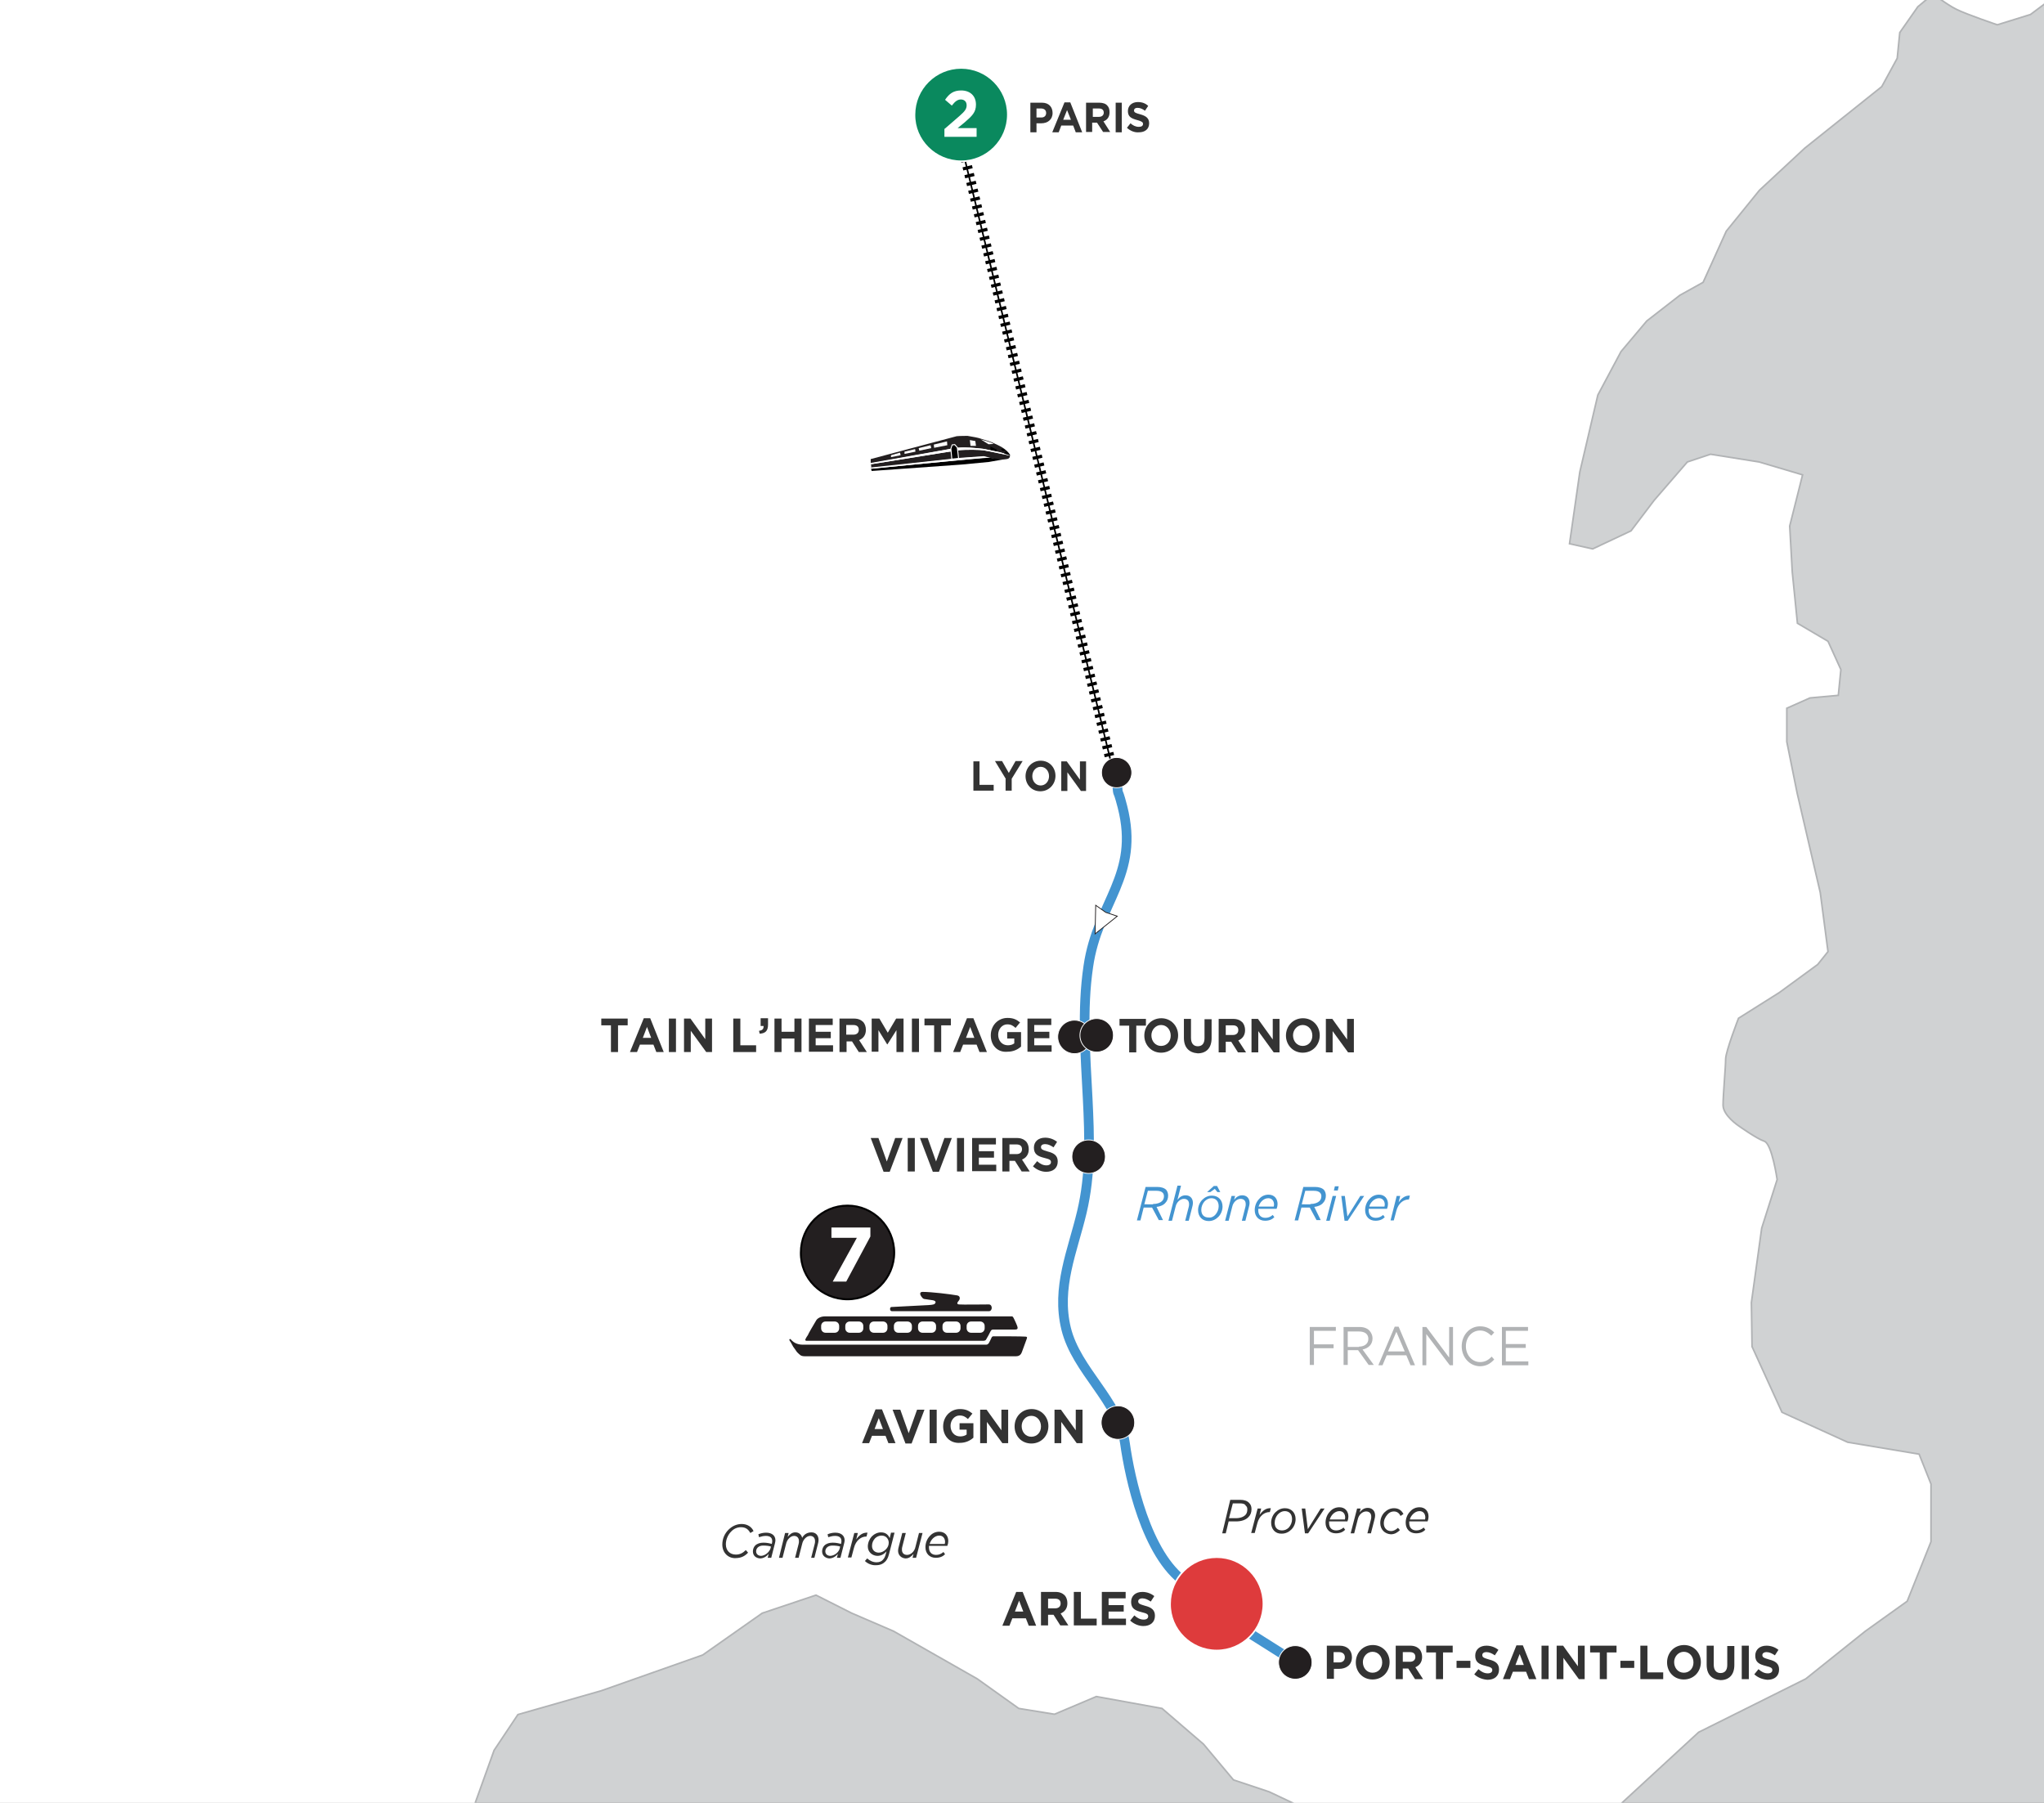 <?xml version="1.0" encoding="utf-8"?>
<!-- Generator: Adobe Illustrator 26.0.3, SVG Export Plug-In . SVG Version: 6.00 Build 0)  -->
<svg version="1.1" id="Layer_1" xmlns="http://www.w3.org/2000/svg" xmlns:xlink="http://www.w3.org/1999/xlink" x="0px" y="0px"
	 viewBox="0 0 635 560" style="enable-background:new 0 0 635 560;" xml:space="preserve">
<rect x="0" y="0" width="635" height="560" fill="#808080" stroke="none"/>
<style type="text/css">
	.st0{clip-path:url(#SVGID_00000001647503963494118220000016417511583434627760_);}
	.st1{clip-path:url(#SVGID_00000147200405428233600420000014563886365073041069_);}
	.st2{fill:#D0D2D3;}
	.st3{fill:#FFFFFF;stroke:#B1B3B5;stroke-width:0.5;}
	
		.st4{clip-path:url(#SVGID_00000001647503963494118220000016417511583434627760_);fill:none;stroke:#4394D0;stroke-width:3;stroke-miterlimit:10;}
	.st5{fill:#4394D0;}
	.st6{fill:#333333;}
	.st7{fill:#FFFFFF;stroke:#231F20;}
	.st8{fill:#231F20;}
	.st9{fill:none;stroke:#FFFFFF;stroke-width:0.25;}
	.st10{fill:#B1B3B5;}
	.st11{fill:#231F20;stroke:#000000;stroke-width:0.6;}
	.st12{fill:#FFFFFF;}
	.st13{clip-path:url(#SVGID_00000001647503963494118220000016417511583434627760_);fill:#231F20;stroke:#FFFFFF;stroke-width:0.25;}
	.st14{fill:none;}
	.st15{stroke:#FFFFFF;stroke-width:0.3;}
	.st16{clip-path:url(#SVGID_00000001647503963494118220000016417511583434627760_);fill:none;stroke:#000000;stroke-width:0.5;}
	
		.st17{clip-path:url(#SVGID_00000001647503963494118220000016417511583434627760_);fill:none;stroke:#000000;stroke-width:3;stroke-dasharray:1,1.5;}
	.st18{fill:#0A895E;stroke:#FFFFFF;stroke-width:0.5;stroke-miterlimit:10;}
	.st19{clip-path:url(#SVGID_00000001647503963494118220000016417511583434627760_);fill:#FFFFFF;stroke:#231F20;stroke-width:0.25;}
	.st20{fill:#DE3B3C;stroke:#FFFFFF;stroke-width:0.5;stroke-miterlimit:10;}
</style>
<g>
	<defs>
		<rect id="SVGID_1_" width="635" height="560"/>
	</defs>
	<clipPath id="SVGID_00000013165742389748000660000009177414294228694960_">
		<use xlink:href="#SVGID_1_"  style="overflow:visible;"/>
	</clipPath>
	<g style="clip-path:url(#SVGID_00000013165742389748000660000009177414294228694960_);">
		<g>
			<g>
				<defs>
					<rect id="SVGID_00000001628771689954839970000001595860622030262931_" x="-12.5" y="-17.5" width="660" height="595"/>
				</defs>
				<clipPath id="SVGID_00000048473539638108374690000000856622381622728832_">
					<use xlink:href="#SVGID_00000001628771689954839970000001595860622030262931_"  style="overflow:visible;"/>
				</clipPath>
				<g style="clip-path:url(#SVGID_00000048473539638108374690000000856622381622728832_);">
					<g>
						<g>
							<rect x="-12.5" y="-15.8" class="st2" width="662.1" height="594.4"/>
						</g>
					</g>
				</g>
			</g>
		</g>
	</g>
	<g style="clip-path:url(#SVGID_00000013165742389748000660000009177414294228694960_);">
		<path id="France_1_" class="st3" d="M301.7-527.3l-25.9,3.7c0,0-27.8-1.8-33.3,0c-5.5,1.9-20.3,11.1-20.3,11.1
			s-14.8,22.2-18.5,27.8c-3.7,5.6-9.3,31.5-9.3,31.5l1.9,18.5c0,0,0,7.4-5.6,9.3c-5.5,1.9-27.8,14.8-27.8,14.8s-9.3,7.4-14.8,9.3
			c-5.6,1.8-13,3.7-18.5,5.6c-5.5,1.8-33.3,5.6-33.3,5.6s-16.7,3.7-22.2,7.4c-5.6,3.7-18.5,14.8-18.5,14.8l-3.7,13
			c0,0,16.7,3.7,22.2,5.6c5.6,1.9-5.6,5.6-5.6,5.6H51.9l-13,3.7c0,0-11.1,3.7-16.7,3.7c-5.6,0-14.8-1.8-20.4-3.7
			c-5.5-1.8-29.6-11.1-29.6-11.1l-27.8-13l-11.1-24.1l1.8-16.7l-7.4-3.7l-20.4-5.6l-22.2-9.3l-7.4,37l7.4,14.8c0,0,3.7,7.4,3.7,13
			c0,5.6,0,25.9,0,25.9l-7.4,22.2v16.7l7.4,14.8l-9.3,3.7l-14.8-5.5c0,0-7.4-9.3-13-9.3c-5.6,0-22.2,1.9-22.2,1.9l-14.8-5.6
			l-27.8,1.9l-13-18.5l-14.8-24.1l-24.1-5.6l-14.8-3.7l-11.1,9.3h-25.9l-35.2-5.6l-29.6,1.9l-20.4,13l-1.9,13l18.5,11.1l9.3,1.8
			l-15.3,7.4v13l7.9,5.6l-20.4,3.7l-3.7,5.6l7.4,16.7l8.8,9.3c0,0-1.4,9.3,4.2,9.3c5.6,0,22.2,0,22.2,0s13,0,16.7,5.6
			c3.7,5.5,22.2,20.4,22.2,20.4l18.5,13l13,22.2l24.1-3.7l9.3,9.3l-9.3,3.7l22.2,5.6l11.1,9.3l-3.7,14.8l-1.9,9.3l20.4,5.6l22.2,3.7
			l14.8,9.3l-27.8-1.9l-3.7,29.6l-7.4,22.2l5.5,27.8l13,22.2l14.8,18.5l18.5,13l14.8,9.3l1.8,24.1l1.9,18.5l-13,16.7l-5.6,14.8
			l5.6,14.8l11.1,11.1l9.3,16.7l1.9,18.5l-20.4-35.2l-11.1,14.8l-3.7,20.4l-14.8,37l-9.3,24l9.3,20.4l-16.7,14.8l-20.4,48.1
			l-13,33.3l-14.8,25.9l-14.8,22.2l-16.7,7.4l-18.5-3.7l13,18.5l7.4,11.1l13,14.8l13,13l14.8,9.3l14.8,13l14.8,18.5l29.6,16.6
			l35.2,16.7l27.8,11.1l16.7,3.7l16.7-5.6l14.8-5.6l16.7,3.7l16.7,13l13,13l14.8,5.6l11.1,9.3l16.7,16.7l14.8,13l14.8,5.6l35.2,3.7
			l25.9,1.9l22.2,1.8l20.3,3.7l5.6-51.8l-5.6-9.3l9.3-25.9l7.4-11.1l25.9-7.4l31.5-11.1l18.5-13l16.7-5.6l11.1,5.6l13,5.6l13,7.4
			l13,7.4l12.9,9.2l11.1,1.8l13-5.5l20.4,3.7l12.9,11.1l9.3,11.1l11.1,3.7l16.7,7.9l11.1,6.9l20.4,7.4l18.5,3.7l24.1-13l18.5-9.2
			l24.1-22.2l33.3-16.6l18.5-14.8l13-9.3l7.4-18.5V461l-3.7-9.3l-22.2-3.7l-20.4-9.3l-9.3-20.4l-0.2-13.7l3.2-23.1l4.8-15.1
			c0,0-1.6-11.1-4-11.9c-2.4-0.8-8-4.8-8-4.8s-4.8-3.2-4.8-6.4c0-3.2,0.8-11.9,0.8-14.3c0-2.4,4-12.7,4-12.7l12.7-8l11.9-8.7l3.2-4
			l-2.4-18.3l-7.2-31l-3.2-15.9v-10.4l7.2-3.2l8.8-0.8l0.8-8l-4-8.8l-9.5-5.6l-1.6-15.9l-0.8-14.3l4-15.9l-13.5-4l-15.1-2.4
			l-7.2,2.4l-10.3,11.9l-7.2,9.5l-11.9,5.6l-7.2-1.6l3.2-22.3l5.6-23.9l7.2-13.5l8-9.5l10.3-8l7.2-4l7.2-15.9l10.3-12.7L560.7,46
			l23.9-19.1l4.8-8.8l0.8-8l5.6-8l4.8-4c0,0,4,3.2,7.2,4.8c3.2,1.6,12.7,4.8,12.7,4.8l10.3-3.2l9.5-7.1l4-2.4l-0.9-8.8l2.2-9.7
			L647-32l1.1-12.4l0.5-8.6v-10.2l-0.5-8.1l1.6-4.8l4.3-4.3l7-10.8l5.4-9.7l2.1-8.1l3.2-10.2l3.8-10.2l2.1-8.6l4.8-5.9l7.5-7.5
			l7.5-6.5l5.9-4.3l3.8-2.1l2.2-7l3.8-5.9l3.8-4.3l-6.4-5.4l-16.7-9.7l-18.8-8.6l-27.4-11.8l-18.3-7.5l-15.6-3.2l-7-0.5l-8.1-0.5
			l-4.8-5.9l-3.2-9.7l-1.6-8.1l-4.8-6.5l-4.3-7l-5.9-5.9l-7-6.4l-10.8-1.1h-11.8l-22-9.7l-1.6-2.2l-5.9,0.5l-8.1,0.5l-15.1-4.8
			l-4.8-6.4l-9.1-9.7l-14-10.2l3.2-8.1l-4.8-5.4l1.1-13.4l3.8-11.3l-1.1-7v-4.8l-9.1-1.1l-13.4,10.7l-7,8.6l-15.1-1.1l-12.9-7
			l-1.2-3.8l-0.4-10.5l-0.4-12.5l-2-11.7c0,0-3.9-8.2-5.1-9c-1.2-0.8-8.2-5.8-8.2-5.8l-11.3-6.2l-10.1-8.6c0,0-3.1-2.7-4.7-4.3
			c-1.6-1.6-8.2-5.1-8.2-5.1s-5.5-2.7-7.4-3.5c-1.9-0.8-4.7-2.7-4.7-2.7l-2.7-4.7l-3.1-5.1l-2.3-6.2l-0.4-7l0.8-3.1l-0.8-3.9
			l-10.5-0.8l-5.1-0.4l-7-2.7l-6.6-6.2l-3.1-4.3l-1.9-8.2l0.8-10.9l1.9-14.8v-4.7L301.7-527.3z"/>
		<path id="Portugal_1_" class="st3" d="M-981.3,497.2l-5.7,27.4c0,0,1.1,19.4,2.3,26.2c1.1,6.8,8,12.6,2.3,23.9
			c-5.7,11.4-10.3,21.7-16,30.8c-5.7,9.1-12.5,19.4-13.7,34.2c-1.1,14.8-9.1,21.7-12.5,28.5c-3.4,6.8-16,14.8-21.7,27.4
			c-5.7,12.5-4.6,11.4-19.4,25.1c-14.8,13.7-22.8,41.1-22.8,41.1l-16,36.5c0,0,11.4,13.7,12.5,18.2c1.1,4.6,8,28.5,8,28.5l19.4-4.6
			l4.6,23.9c0,0-4.6,19.4-10.3,30.8c-5.7,11.4-4.6,30.8-5.7,36.5c-1.1,5.7-12.5,38.8-16,46.8c-3.4,8-14.8,12.5-10.3,21.7
			c4.6,9.1,18.2,9.1,27.4,8c9.1-1.1,28.5,1.1,33.1,4.6c4.6,3.4,16,9.1,21.7,13.7c5.7,4.6,2.3,5.7,12.5,5.7c10.3,0,48-16.8,48-16.8
			l3.9-40.9l17.5-19.4l13.6-21.4l17.5-3.9l9.7-13.6l-13.6-5.8l-2-20.4l2-28.2l16.1-19.8l16.9-19.1l-6.4-24.5l-1.1-3.5l-4.1-9.2
			l-6-13.3l-7.8-35l38.9,5.8l13.6-19.5l9.7-21.4l-9.7-21.4l15.6-15.6l13.6-23.3l1.5-7.6l2.4-21.6l-3.9-21.4l11-9.1l6.2-3.5l7.3-3.5
			l6.5-6l2-3.2l19.5-1.9l18.9-15.5l6.5-6l2.2-4.3l0.5-5.2l-0.9-6.1l-8.6-7.2l-10.3-7l-10.3-7.1l5.8-19.5l-15.6-11.7l-27.2-7.8
			l-9.7,9.7l-25.5-0.6l-9.6-1.4l-8.9-3.8l-22.2-9.8L-909,457l7.8-19.5l-17.5-7.8l-52.5,7.8l-4.9,23.7c0,0-1.9,2.7-2.4,4.1
			c-0.5,1.4-0.3,3.8-0.5,8.1c-0.3,4.3,0.5,15.2,0.3,17.1C-979.1,492.4-981.3,497.2-981.3,497.2z"/>
	</g>
	
		<path style="clip-path:url(#SVGID_00000013165742389748000660000009177414294228694960_);fill:none;stroke:#4394D0;stroke-width:3;stroke-miterlimit:10;" d="
		M346.8,241.1c0.9,8.6-0.1,1.7,1.9,9.5c5.5,21.5-7.7,29.5-10.6,49.6c-2,13.5-0.9,27.4-0.2,41c0.6,12.1,1,23.4-1.8,35.3
		c-2.9,12.2-8,23.4-4.9,36.2c3.2,13.1,16.4,22.4,18.3,35.7c1.5,10.7,6.6,34.7,18.7,43.1"/>
	<g style="clip-path:url(#SVGID_00000013165742389748000660000009177414294228694960_);">
		<g>
			<path class="st5" d="M357.9,375.1h-0.2h-2.4l-1,4h-1.1l2.7-10.4h3.6c1.2,0,2.2,0.3,2.8,0.9c0.4,0.5,0.6,1.1,0.6,1.8
				c0,0.9-0.3,1.7-0.9,2.3c-0.6,0.7-1.7,1.1-2.7,1.2l2,4.1h-1.3L357.9,375.1z M358.2,374c1.3,0,2.3-0.4,2.8-0.9
				c0.4-0.4,0.6-0.9,0.6-1.5c0-0.4-0.1-0.8-0.4-1.1c-0.4-0.4-1-0.6-1.9-0.6h-2.7l-1.1,4.2H358.2z"/>
			<path class="st5" d="M365.8,368.3h1.1l-1.1,4.4c0.6-0.8,1.4-1.4,2.5-1.4c1.4,0,2.3,0.9,2.3,2.4c0,0.4-0.1,0.8-0.2,1.2l-1.1,4.3
				h-1.1l1.1-4.3c0.1-0.3,0.1-0.6,0.1-0.9c0-1-0.6-1.6-1.6-1.6c-1.1,0-2.3,1-2.6,2.5l-1.1,4.3h-1.1L365.8,368.3z"/>
			<path class="st5" d="M372.2,375.9c0-1.2,0.5-2.4,1.3-3.2c0.8-0.8,1.8-1.3,3-1.3c2,0,3.3,1.4,3.3,3.4c0,1.2-0.5,2.4-1.3,3.2
				c-0.8,0.8-1.8,1.3-3,1.3C373.5,379.3,372.2,377.9,372.2,375.9z M377.6,377.3c0.6-0.7,1-1.6,1-2.6c0-1.6-0.9-2.5-2.3-2.5
				c-0.8,0-1.5,0.4-2.1,1c-0.6,0.7-1,1.6-1,2.6c0,1.6,0.9,2.4,2.3,2.4C376.3,378.3,377.1,377.9,377.6,377.3z M377.1,368.4h1l1,1.9
				h-0.9l-0.8-1l-1.4,1h-1L377.1,368.4z"/>
			<path class="st5" d="M382.6,371.5h1.1l-0.3,1.2c0.6-0.8,1.4-1.4,2.5-1.4c1.4,0,2.3,0.9,2.3,2.4c0,0.4-0.1,0.8-0.2,1.2l-1.1,4.3
				h-1.1l1.1-4.3c0.1-0.3,0.1-0.6,0.1-0.9c0-1-0.6-1.6-1.6-1.6c-1.1,0-2.3,1-2.6,2.5l-1.1,4.3h-1.1L382.6,371.5z"/>
			<path class="st5" d="M390.9,375.7c0,0.1,0,0.2,0,0.3c0,1.4,0.8,2.3,2.2,2.3c0.9,0,1.6-0.3,2.3-0.9l0.5,0.7
				c-0.7,0.7-1.6,1.1-2.9,1.1c-1.9,0-3.2-1.3-3.2-3.3c0-1.3,0.5-2.6,1.4-3.5c0.7-0.8,1.7-1.3,2.9-1.3c1.8,0,2.8,1.3,2.8,2.9
				c0,0.5-0.1,1-0.3,1.5H390.9z M391,374.8h4.7c0-0.1,0.1-0.3,0.1-0.6c0-1.1-0.6-2-1.8-2c-0.8,0-1.5,0.4-2,0.9
				C391.5,373.6,391.2,374.2,391,374.8z"/>
			<path class="st5" d="M406.9,375.1h-0.2h-2.4l-1,4h-1.1l2.7-10.4h3.6c1.2,0,2.2,0.3,2.8,0.9c0.4,0.5,0.6,1.1,0.6,1.8
				c0,0.9-0.3,1.7-0.9,2.3c-0.6,0.7-1.7,1.1-2.7,1.2l2,4.1h-1.3L406.9,375.1z M407.1,374c1.3,0,2.3-0.4,2.8-0.9
				c0.4-0.4,0.6-0.9,0.6-1.5c0-0.4-0.1-0.8-0.4-1.1c-0.4-0.4-1-0.6-1.9-0.6h-2.7l-1.1,4.2H407.1z"/>
			<path class="st5" d="M414,371.5h1.1l-2,7.7h-1.1L414,371.5z M414.7,368.5h1.2l-0.3,1.3h-1.2L414.7,368.5z"/>
			<path class="st5" d="M416.7,371.5h1.1l0.8,6.4l4-6.4h1.2l-5.1,7.7h-1L416.7,371.5z"/>
			<path class="st5" d="M425.2,375.7c0,0.1,0,0.2,0,0.3c0,1.4,0.8,2.3,2.2,2.3c0.9,0,1.6-0.3,2.3-0.9l0.5,0.7
				c-0.7,0.7-1.6,1.1-2.9,1.1c-1.9,0-3.2-1.3-3.2-3.3c0-1.3,0.5-2.6,1.4-3.5c0.7-0.8,1.7-1.3,2.9-1.3c1.8,0,2.8,1.3,2.8,2.9
				c0,0.5-0.1,1-0.3,1.5H425.2z M425.4,374.8h4.7c0-0.1,0.1-0.3,0.1-0.6c0-1.1-0.6-2-1.8-2c-0.8,0-1.5,0.4-2,0.9
				C425.9,373.6,425.5,374.2,425.4,374.8z"/>
			<path class="st5" d="M433.9,371.5h1.1l-0.5,2c0.9-1.3,2-2.2,3.5-2.1l-0.3,1.2h-0.1c-1.6,0-3.2,1.2-3.8,3.5l-0.8,3H432
				L433.9,371.5z"/>
		</g>
	</g>
	<g style="clip-path:url(#SVGID_00000013165742389748000660000009177414294228694960_);">
		<g>
			<g>
				<g>
					<path class="st6" d="M350.8,318.6h-3v-2.1h8.2v2.1h-3v8.3h-2.2V318.6z"/>
					<path class="st6" d="M355.5,321.7L355.5,321.7c0-3,2.2-5.4,5.3-5.4c3,0,5.2,2.4,5.2,5.3v0c0,3-2.2,5.4-5.3,5.4
						C357.7,327,355.5,324.6,355.5,321.7z M363.7,321.7L363.7,321.7c0-1.8-1.2-3.3-3-3.3c-1.7,0-3,1.5-3,3.2v0c0,1.8,1.2,3.3,3,3.3
						C362.5,324.9,363.7,323.5,363.7,321.7z"/>
					<path class="st6" d="M367.8,322.4v-5.9h2.2v5.9c0,1.7,0.8,2.6,2.1,2.6s2.1-0.8,2.1-2.5v-5.9h2.2v5.9c0,3.1-1.7,4.7-4.3,4.7
						C369.4,327,367.8,325.4,367.8,322.4z"/>
					<path class="st6" d="M378.6,316.5h4.5c1.3,0,2.2,0.4,2.9,1.1c0.5,0.6,0.8,1.4,0.8,2.4v0c0,1.7-0.9,2.7-2.1,3.2l2.4,3.7h-2.5
						l-2.1-3.3h-1.7v3.3h-2.2V316.5z M383,321.5c1.1,0,1.7-0.6,1.7-1.5v0c0-1-0.6-1.5-1.7-1.5h-2.2v3H383z"/>
					<path class="st6" d="M388.8,316.5h2l4.6,6.4v-6.4h2.1v10.4h-1.8l-4.8-6.6v6.6h-2.1V316.5z"/>
					<path class="st6" d="M399.5,321.7L399.5,321.7c0-3,2.2-5.4,5.3-5.4c3,0,5.2,2.4,5.2,5.3v0c0,3-2.2,5.4-5.3,5.4
						C401.7,327,399.5,324.6,399.5,321.7z M407.7,321.7L407.7,321.7c0-1.8-1.2-3.3-3-3.3c-1.7,0-3,1.5-3,3.2v0c0,1.8,1.2,3.3,3,3.3
						C406.5,324.9,407.7,323.5,407.7,321.7z"/>
					<path class="st6" d="M411.9,316.5h2l4.6,6.4v-6.4h2.1v10.4h-1.8l-4.8-6.6v6.6h-2.1V316.5z"/>
				</g>
			</g>
		</g>
	</g>
	<g style="clip-path:url(#SVGID_00000013165742389748000660000009177414294228694960_);">
		<g>
			<g>
				<g>
					<path class="st6" d="M189.8,318.5h-3v-2.1h8.2v2.1h-3v8.3h-2.2V318.5z"/>
					<path class="st6" d="M200,316.3h2l4.2,10.5h-2.3l-0.9-2.3h-4.2l-0.9,2.3h-2.2L200,316.3z M202.3,322.4l-1.3-3.4l-1.3,3.4H202.3
						z"/>
					<path class="st6" d="M207.8,316.4h2.2v10.4h-2.2V316.4z"/>
					<path class="st6" d="M212.5,316.4h2l4.6,6.4v-6.4h2.1v10.4h-1.8l-4.8-6.6v6.6h-2.1V316.4z"/>
					<path class="st6" d="M227.8,316.4h2.2v8.3h4.9v2.1h-7.1V316.4z"/>
					<path class="st6" d="M235.8,320.2c1-0.1,1.5-0.6,1.4-1.5h-0.9v-2.4h2.3v2c0,2-0.9,2.7-2.6,2.8L235.8,320.2z"/>
					<path class="st6" d="M240.6,316.4h2.2v4.1h4v-4.1h2.2v10.4h-2.2v-4.2h-4v4.2h-2.2V316.4z"/>
					<path class="st6" d="M251.3,316.4h7.4v2h-5.3v2.1h4.7v2h-4.7v2.2h5.4v2h-7.5V316.4z"/>
					<path class="st6" d="M260.8,316.4h4.5c1.3,0,2.2,0.4,2.9,1.1c0.5,0.6,0.8,1.4,0.8,2.4v0c0,1.7-0.9,2.7-2.1,3.2l2.4,3.7h-2.5
						l-2.1-3.3h-1.7v3.3h-2.2V316.4z M265.1,321.4c1.1,0,1.7-0.6,1.7-1.5v0c0-1-0.6-1.5-1.7-1.5h-2.2v3H265.1z"/>
					<path class="st6" d="M270.9,316.4h2.3l2.6,4.4l2.6-4.4h2.3v10.4h-2.2V320l-2.8,4.4h-0.1l-2.7-4.4v6.7h-2.1V316.4z"/>
					<path class="st6" d="M283.3,316.4h2.2v10.4h-2.2V316.4z"/>
					<path class="st6" d="M290.2,318.5h-3v-2.1h8.2v2.1h-3v8.3h-2.2V318.5z"/>
					<path class="st6" d="M300.4,316.3h2l4.2,10.5h-2.3l-0.9-2.3h-4.2l-0.9,2.3h-2.2L300.4,316.3z M302.7,322.4l-1.3-3.4l-1.3,3.4
						H302.7z"/>
					<path class="st6" d="M307.8,321.6L307.8,321.6c0-3,2.2-5.4,5.2-5.4c1.8,0,2.8,0.5,3.9,1.4l-1.4,1.7c-0.8-0.7-1.4-1.1-2.6-1.1
						c-1.6,0-2.8,1.5-2.8,3.2v0c0,1.9,1.2,3.3,3,3.3c0.8,0,1.5-0.2,2-0.6v-1.5h-2.2v-2h4.3v4.5c-1,0.9-2.4,1.6-4.2,1.6
						C309.9,327,307.8,324.7,307.8,321.6z"/>
					<path class="st6" d="M319.2,316.4h7.4v2h-5.3v2.1h4.7v2h-4.7v2.2h5.4v2h-7.5V316.4z"/>
				</g>
			</g>
		</g>
	</g>
	<g style="clip-path:url(#SVGID_00000013165742389748000660000009177414294228694960_);">
		<g>
			<path class="st6" d="M270.5,353.5h2.4l2.6,7.3l2.6-7.3h2.3l-4,10.5h-1.9L270.5,353.5z"/>
			<path class="st6" d="M282,353.5h2.2v10.4H282V353.5z"/>
			<path class="st6" d="M285.8,353.5h2.4l2.6,7.3l2.6-7.3h2.3l-4,10.5h-1.9L285.8,353.5z"/>
			<path class="st6" d="M297.3,353.5h2.2v10.4h-2.2V353.5z"/>
			<path class="st6" d="M302,353.5h7.4v2h-5.3v2.1h4.7v2h-4.7v2.2h5.4v2H302V353.5z"/>
			<path class="st6" d="M311.4,353.5h4.5c1.3,0,2.2,0.4,2.9,1.1c0.5,0.6,0.8,1.4,0.8,2.4v0c0,1.7-0.9,2.7-2.1,3.2l2.4,3.7h-2.5
				l-2.1-3.3h-1.7v3.3h-2.2V353.5z M315.8,358.5c1.1,0,1.7-0.6,1.7-1.5v0c0-1-0.6-1.5-1.7-1.5h-2.2v3H315.8z"/>
			<path class="st6" d="M320.9,362.3l1.3-1.6c0.9,0.8,1.8,1.3,2.9,1.3c0.9,0,1.4-0.4,1.4-1v0c0-0.6-0.3-0.9-2-1.3
				c-2-0.5-3.3-1.1-3.3-3.2v0c0-1.9,1.4-3.1,3.5-3.1c1.4,0,2.7,0.5,3.7,1.3l-1.1,1.7c-0.9-0.6-1.7-1-2.6-1s-1.3,0.4-1.3,0.9v0
				c0,0.7,0.4,0.9,2.1,1.4c2,0.5,3.1,1.3,3.1,3.1v0c0,2.1-1.5,3.2-3.6,3.2C323.6,364,322.1,363.4,320.9,362.3z"/>
		</g>
	</g>
	<g style="clip-path:url(#SVGID_00000013165742389748000660000009177414294228694960_);">
		<g>
			<g>
				<g>
					<path class="st6" d="M272,437.8h2l4.2,10.5H276l-0.9-2.3h-4.2l-0.9,2.3h-2.2L272,437.8z M274.3,443.9l-1.3-3.4l-1.3,3.4H274.3z
						"/>
					<path class="st6" d="M277.3,437.9h2.4l2.6,7.3l2.6-7.3h2.3l-4,10.5h-1.9L277.3,437.9z"/>
					<path class="st6" d="M288.8,437.9h2.2v10.4h-2.2V437.9z"/>
					<path class="st6" d="M293,443.1L293,443.1c0-3,2.2-5.4,5.2-5.4c1.8,0,2.8,0.5,3.9,1.4l-1.4,1.7c-0.8-0.7-1.4-1.1-2.6-1.1
						c-1.6,0-2.8,1.5-2.8,3.2v0c0,1.9,1.2,3.3,3,3.3c0.8,0,1.5-0.2,2-0.6v-1.5h-2.2v-2h4.3v4.5c-1,0.9-2.4,1.6-4.2,1.6
						C295.1,448.4,293,446.1,293,443.1z"/>
					<path class="st6" d="M304.5,437.9h2l4.6,6.4v-6.4h2.1v10.4h-1.8l-4.8-6.6v6.6h-2.1V437.9z"/>
					<path class="st6" d="M315.2,443.1L315.2,443.1c0-3,2.2-5.4,5.3-5.4c3,0,5.2,2.4,5.2,5.3v0c0,3-2.2,5.4-5.3,5.4
						C317.3,448.4,315.2,446,315.2,443.1z M323.4,443.1L323.4,443.1c0-1.8-1.2-3.3-3-3.3s-3,1.5-3,3.2v0c0,1.8,1.2,3.3,3,3.3
						S323.4,444.9,323.4,443.1z"/>
					<path class="st6" d="M327.6,437.9h2l4.6,6.4v-6.4h2.1v10.4h-1.8l-4.8-6.6v6.6h-2.1V437.9z"/>
				</g>
			</g>
		</g>
	</g>
	<g style="clip-path:url(#SVGID_00000013165742389748000660000009177414294228694960_);">
		<g>
			<path class="st6" d="M224.4,479.8c0-1.8,0.7-3.4,1.9-4.6c1.1-1.1,2.5-1.8,4.1-1.8c1.8,0,3.1,0.9,3.7,2.2l-1,0.6
				c-0.6-1.1-1.4-1.8-2.9-1.8c-1.2,0-2.3,0.5-3.1,1.4c-1,1-1.6,2.5-1.6,3.9c0,2,1.3,3.2,3.1,3.2c1.3,0,2.2-0.5,3.1-1.4l0.7,0.8
				c-0.9,1-2.1,1.7-3.9,1.7C226.3,484.1,224.4,482.4,224.4,479.8z"/>
			<path class="st6" d="M233.9,481.9c0-0.7,0.3-1.4,0.7-1.8c0.6-0.6,1.5-0.9,2.6-0.9c1,0,1.9,0.2,2.6,0.4l0-0.2
				c0.1-0.2,0.1-0.5,0.1-0.7c0-1-0.6-1.6-2-1.6c-0.8,0-1.4,0.2-2.1,0.4l-0.2-0.9c0.7-0.3,1.5-0.5,2.4-0.5c1.8,0,2.9,0.9,2.9,2.4
				c0,0.3-0.1,0.7-0.2,1.1l-1.1,4.3h-1.1l0.3-1.2c-0.7,0.8-1.6,1.4-2.7,1.4C234.9,484,233.9,483.3,233.9,481.9z M239.4,480.9
				l0.1-0.5c-0.6-0.2-1.5-0.3-2.4-0.3c-0.7,0-1.3,0.2-1.7,0.6c-0.3,0.3-0.5,0.7-0.5,1.2c0,0.8,0.6,1.4,1.6,1.4
				C237.7,483.2,239,482.2,239.4,480.9z"/>
			<path class="st6" d="M243.9,476.2h1.1l-0.3,1.2c0.7-0.8,1.3-1.4,2.4-1.4c1.2,0,1.9,0.8,2.1,1.7c0.6-1.1,1.6-1.7,2.9-1.7
				c1.3,0,2.2,0.9,2.2,2.4c0,0.4-0.1,0.8-0.2,1.2l-1.1,4.3H252l1.1-4.3c0.1-0.3,0.1-0.6,0.1-0.9c0-1-0.6-1.6-1.5-1.6
				c-1.1,0-2.2,1.1-2.5,2.5l-1.1,4.3H247l1.1-4.3c0.1-0.3,0.1-0.6,0.1-0.9c0-1-0.6-1.6-1.5-1.6c-1.1,0-2.2,1.1-2.5,2.5l-1.1,4.3H242
				L243.9,476.2z"/>
			<path class="st6" d="M255.4,481.9c0-0.7,0.3-1.4,0.7-1.8c0.6-0.6,1.5-0.9,2.6-0.9c1,0,1.9,0.2,2.6,0.4l0-0.2
				c0.1-0.2,0.1-0.5,0.1-0.7c0-1-0.6-1.6-2-1.6c-0.8,0-1.4,0.2-2.1,0.4l-0.2-0.9c0.7-0.3,1.5-0.5,2.4-0.5c1.8,0,2.9,0.9,2.9,2.4
				c0,0.3-0.1,0.7-0.2,1.1l-1.1,4.3h-1.1l0.3-1.2c-0.7,0.8-1.6,1.4-2.7,1.4C256.5,484,255.4,483.3,255.4,481.9z M260.9,480.9
				l0.1-0.5c-0.6-0.2-1.5-0.3-2.4-0.3c-0.7,0-1.3,0.2-1.7,0.6c-0.3,0.3-0.5,0.7-0.5,1.2c0,0.8,0.6,1.4,1.6,1.4
				C259.3,483.2,260.6,482.2,260.9,480.9z"/>
			<path class="st6" d="M265.4,476.2h1.1l-0.5,2c0.9-1.3,2-2.2,3.5-2.1l-0.3,1.2h-0.1c-1.6,0-3.2,1.2-3.8,3.5l-0.8,3h-1.1
				L265.4,476.2z"/>
			<path class="st6" d="M268.7,484.9l0.7-0.8c0.8,0.7,1.8,1.2,2.9,1.2c0.9,0,1.6-0.3,2-0.8c0.5-0.5,0.7-1.1,0.9-1.8l0.2-0.8
				c-0.7,0.8-1.6,1.4-2.8,1.4c-1.5,0-3-1.1-3-2.9c0-1.2,0.5-2.3,1.2-3.1c0.8-0.8,1.8-1.3,2.9-1.3c1.6,0,2.3,0.9,2.7,1.8l0.4-1.7h1.1
				l-1.7,6.6c-0.3,1.2-0.7,1.9-1.2,2.4c-0.7,0.7-1.6,1.1-2.8,1.1C271,486.3,269.6,485.8,268.7,484.9z M275.2,481.3
				c0.6-0.6,0.9-1.3,0.9-2.1c0-1.1-0.8-2.2-2.2-2.2c-0.8,0-1.5,0.3-2.1,0.9c-0.5,0.6-0.9,1.3-0.9,2.3c0,1.4,1,2.1,2.1,2.1
				C273.8,482.3,274.6,481.9,275.2,481.3z"/>
			<path class="st6" d="M279,481.7c0-0.4,0.1-0.8,0.2-1.2l1.1-4.3h1.1l-1.1,4.3c-0.1,0.3-0.1,0.6-0.1,0.9c0,1,0.6,1.6,1.6,1.6
				c1.1,0,2.3-1,2.6-2.5l1.1-4.3h1.1l-2,7.7h-1.1l0.3-1.2c-0.7,0.8-1.4,1.4-2.5,1.4C280,484,279,483.1,279,481.7z"/>
			<path class="st6" d="M288.6,480.4c0,0.1,0,0.2,0,0.3c0,1.4,0.8,2.3,2.2,2.3c0.9,0,1.6-0.3,2.3-0.9l0.5,0.7
				c-0.7,0.7-1.6,1.1-2.9,1.1c-1.9,0-3.2-1.3-3.2-3.3c0-1.3,0.5-2.6,1.4-3.5c0.7-0.8,1.7-1.3,2.9-1.3c1.8,0,2.8,1.3,2.8,2.9
				c0,0.5-0.1,1-0.3,1.5H288.6z M288.8,479.6h4.7c0-0.1,0.1-0.3,0.1-0.6c0-1.1-0.6-2-1.8-2c-0.8,0-1.5,0.4-2,0.9
				C289.3,478.4,289,479,288.8,479.6z"/>
		</g>
	</g>
	<g style="clip-path:url(#SVGID_00000013165742389748000660000009177414294228694960_);">
		<g>
			<path class="st6" d="M382.2,465.9h3.1c1.2,0,2.2,0.3,2.8,1c0.5,0.5,0.7,1.1,0.7,1.9c0,1-0.3,1.8-0.9,2.4
				c-0.8,0.9-2.2,1.4-3.9,1.4h-2.3l-0.9,3.7h-1.1L382.2,465.9z M385.3,467H383l-1.2,4.6h2.1c1.4,0,2.4-0.4,3-1
				c0.4-0.4,0.6-1,0.6-1.7c0-0.5-0.1-0.9-0.5-1.2C386.8,467.2,386.1,467,385.3,467z"/>
			<path class="st6" d="M390.7,468.6h1.1l-0.5,2c0.9-1.3,2-2.2,3.5-2.1l-0.3,1.2h-0.1c-1.6,0-3.2,1.2-3.8,3.5l-0.8,3h-1.1
				L390.7,468.6z"/>
			<path class="st6" d="M394.9,473c0-1.2,0.5-2.4,1.3-3.2c0.8-0.8,1.8-1.3,3-1.3c2,0,3.3,1.4,3.3,3.4c0,1.2-0.5,2.4-1.3,3.2
				c-0.8,0.8-1.8,1.3-3,1.3C396.2,476.5,394.9,475,394.9,473z M400.4,474.5c0.6-0.7,1-1.6,1-2.6c0-1.6-0.9-2.5-2.3-2.5
				c-0.8,0-1.5,0.4-2.1,1c-0.6,0.7-1,1.6-1,2.6c0,1.6,0.9,2.4,2.3,2.4C399.1,475.4,399.8,475.1,400.4,474.5z"/>
			<path class="st6" d="M404.4,468.6h1.1l0.8,6.4l4-6.4h1.2l-5.1,7.7h-1L404.4,468.6z"/>
			<path class="st6" d="M412.9,472.8c0,0.1,0,0.2,0,0.3c0,1.4,0.8,2.3,2.2,2.3c0.9,0,1.6-0.3,2.3-0.9l0.5,0.7
				c-0.7,0.7-1.6,1.1-2.9,1.1c-1.9,0-3.2-1.3-3.2-3.3c0-1.3,0.5-2.6,1.4-3.5c0.7-0.8,1.7-1.3,2.9-1.3c1.8,0,2.8,1.3,2.8,2.9
				c0,0.5-0.1,1-0.3,1.5H412.9z M413.1,472h4.7c0-0.1,0.1-0.3,0.1-0.6c0-1.1-0.6-2-1.8-2c-0.8,0-1.5,0.4-2,0.9
				C413.6,470.8,413.3,471.4,413.1,472z"/>
			<path class="st6" d="M421.6,468.6h1.1l-0.3,1.2c0.6-0.8,1.4-1.4,2.5-1.4c1.4,0,2.3,0.9,2.3,2.4c0,0.4-0.1,0.8-0.2,1.2l-1.1,4.3
				h-1.1l1.1-4.3c0.1-0.3,0.1-0.6,0.1-0.9c0-1-0.6-1.6-1.6-1.6c-1.1,0-2.3,1-2.6,2.5l-1.1,4.3h-1.1L421.6,468.6z"/>
			<path class="st6" d="M428.8,473.1c0-1.3,0.5-2.5,1.3-3.3c0.8-0.8,1.8-1.3,3-1.3c1.5,0,2.4,0.8,2.9,1.8l-0.9,0.6
				c-0.4-0.8-1-1.4-2.1-1.4c-0.8,0-1.5,0.4-2,1c-0.6,0.7-1.1,1.6-1.1,2.7c0,1.5,1,2.4,2.2,2.4c0.9,0,1.5-0.4,2.2-1l0.6,0.7
				c-0.7,0.7-1.6,1.3-2.8,1.3C430.3,476.5,428.8,475.2,428.8,473.1z"/>
			<path class="st6" d="M437.8,472.8c0,0.1,0,0.2,0,0.3c0,1.4,0.8,2.3,2.2,2.3c0.9,0,1.6-0.3,2.3-0.9l0.5,0.7
				c-0.7,0.7-1.6,1.1-2.9,1.1c-1.9,0-3.2-1.3-3.2-3.3c0-1.3,0.5-2.6,1.4-3.5c0.7-0.8,1.7-1.3,2.9-1.3c1.8,0,2.8,1.3,2.8,2.9
				c0,0.5-0.1,1-0.3,1.5H437.8z M438,472h4.7c0-0.1,0.1-0.3,0.1-0.6c0-1.1-0.6-2-1.8-2c-0.8,0-1.5,0.4-2,0.9
				C438.5,470.8,438.1,471.4,438,472z"/>
		</g>
	</g>
	<g style="clip-path:url(#SVGID_00000013165742389748000660000009177414294228694960_);">
		<g>
			<g>
				<g>
					<path class="st6" d="M315.7,494.5h2l4.2,10.5h-2.3l-0.9-2.3h-4.2l-0.9,2.3h-2.2L315.7,494.5z M317.9,500.6l-1.3-3.4l-1.3,3.4
						H317.9z"/>
					<path class="st6" d="M323.4,494.5h4.5c1.3,0,2.2,0.4,2.9,1.1c0.5,0.6,0.8,1.4,0.8,2.4v0c0,1.7-0.9,2.7-2.1,3.2l2.4,3.7h-2.5
						l-2.1-3.3h-1.7v3.3h-2.2V494.5z M327.8,499.6c1.1,0,1.7-0.6,1.7-1.5v0c0-1-0.6-1.5-1.7-1.5h-2.2v3H327.8z"/>
					<path class="st6" d="M333.6,494.5h2.2v8.3h4.9v2.1h-7.1V494.5z"/>
					<path class="st6" d="M342.3,494.5h7.4v2h-5.3v2.1h4.7v2h-4.7v2.2h5.4v2h-7.5V494.5z"/>
					<path class="st6" d="M351.1,503.4l1.3-1.6c0.9,0.8,1.8,1.3,2.9,1.3c0.9,0,1.4-0.4,1.4-1v0c0-0.6-0.3-0.9-2-1.3
						c-2-0.5-3.3-1.1-3.3-3.2v0c0-1.9,1.4-3.1,3.5-3.1c1.4,0,2.7,0.5,3.7,1.3l-1.1,1.7c-0.9-0.6-1.7-1-2.6-1c-0.8,0-1.3,0.4-1.3,0.9
						v0c0,0.7,0.4,0.9,2.1,1.4c2,0.5,3.1,1.3,3.1,3.1v0c0,2.1-1.5,3.2-3.6,3.2C353.8,505.1,352.3,504.5,351.1,503.4z"/>
				</g>
			</g>
		</g>
	</g>
	<g style="clip-path:url(#SVGID_00000013165742389748000660000009177414294228694960_);">
		<g>
			<path class="st7" d="M352.1-7.7"/>
		</g>
		<g>
			<path class="st8" d="M352.1-7.7"/>
		</g>
		<g>
			<path class="st9" d="M352.1-7.7"/>
		</g>
	</g>
	<g style="clip-path:url(#SVGID_00000013165742389748000660000009177414294228694960_);">
		<g>
			<path class="st10" d="M406.9,412.2h8.1v1.2h-6.8v4.2h6.1v1.2h-6.1v5.2h-1.3V412.2z"/>
			<path class="st10" d="M417.5,412.2h4.8c1.4,0,2.5,0.4,3.2,1.2c0.5,0.6,0.9,1.4,0.9,2.3v0c0,2-1.3,3.1-3.1,3.5l3.5,4.8h-1.6
				l-3.3-4.6h-3.2v4.6h-1.3V412.2z M422.2,418.3c1.7,0,2.9-0.9,2.9-2.4v0c0-1.5-1.1-2.3-2.9-2.3h-3.5v4.8H422.2z"/>
			<path class="st10" d="M433.3,412.1h1.2l5.1,12h-1.4l-1.3-3.1h-6.1l-1.3,3.1h-1.3L433.3,412.1z M436.4,419.8l-2.6-6.1l-2.6,6.1
				H436.4z"/>
			<path class="st10" d="M441.9,412.2h1.2l7.1,9.5v-9.5h1.2v11.9h-1l-7.3-9.7v9.7h-1.2V412.2z"/>
			<path class="st10" d="M454.1,418.2L454.1,418.2c0-3.4,2.4-6.2,5.7-6.2c2,0,3.3,0.8,4.4,1.9l-0.9,1c-1-0.9-2-1.6-3.5-1.6
				c-2.5,0-4.4,2.1-4.4,4.9v0c0,2.7,1.9,4.9,4.4,4.9c1.5,0,2.6-0.6,3.6-1.7l0.8,0.9c-1.2,1.3-2.5,2.1-4.5,2.1
				C456.5,424.3,454.1,421.6,454.1,418.2z"/>
			<path class="st10" d="M466.5,412.2h8.2v1.2h-6.9v4.1h6.2v1.2h-6.2v4.2h7v1.2h-8.2V412.2z"/>
		</g>
	</g>
	<g style="clip-path:url(#SVGID_00000013165742389748000660000009177414294228694960_);">
		<g>
			<path class="st8" d="M308.6,415.1c-0.3,0-0.5,0.2-0.6,0.5c-0.3,0.6-0.5,1.1-0.8,1.6c-0.2,0.3-0.5,0.5-0.8,0.5c0,0-57,0-57,0
				c-0.9,0-1.7-0.2-2.3-0.5c-0.8-0.4-1.2-0.9-1.5-1.2c-0.1-0.1-0.2-0.1-0.3,0c-0.1,0.1-0.1,0.3,0,0.4c0.1,0.1,0.7,1.1,1.1,1.9
				c0.4,0.6,1.1,1.6,1.2,1.7c0.3,0.3,0.8,0.8,1.1,1c0.5,0.3,1,0.3,1.8,0.3c0.4,0,63.7,0,65.1,0c1.4,0,1.7-0.9,1.9-1.4
				c0.2-0.5,1.3-3.5,1.5-4.1c0.2-0.5-0.1-0.6-0.4-0.6C317.4,415.1,311.7,415.1,308.6,415.1z"/>
			<path class="st8" d="M297.9,405.2c-0.7-0.1-0.6-0.5-0.1-1.1c0.5-0.5,0.6-1.5-0.4-1.7c-2.3-0.4-8-1.1-10.8-1.1
				c-1.1,0-0.7,1-0.4,1.4c0.3,0.4,0.5,0.7,0.9,0.8c0.4,0.1,2.2,0.3,2.7,0.4c0.6,0.1,1,0.4,0.8,0.8c-0.2,0.5-0.7,0.6-2.1,0.7
				c-1.8,0.1-11.3,0.6-11.6,0.6c-0.5,0-0.6,1.3,0.2,1.3l30.1,0c1.2,0,1.2-2.1,0-2.1C306.4,405.2,298.6,405.3,297.9,405.2z"/>
			<path class="st8" d="M303.1,412.3"/>
			<path class="st8" d="M295.5,412.3"/>
			<path class="st8" d="M280.5,412.3"/>
			<path class="st8" d="M272.9,412.3"/>
			<path class="st8" d="M265.4,412.3"/>
			<g>
				<path class="st8" d="M250.5,416.5l54.7,0c0.5,0,1,0,1.2-0.5c0.4-0.6,1-1.8,1.3-2.4c0.3-0.6,0.5-0.6,1.2-0.6h6.5
					c1.2,0,0.7-0.9,0.2-2.1c-0.6-1.3-0.9-2.1-1.3-2l-57.9,0c-1.9,0-2.7,1-2.8,1.2c-0.9,1.5-2.6,4.4-2.6,4.6
					C250.4,415.6,249.8,416.4,250.5,416.5z M300.3,411.9c0-0.8,0.6-1.4,1.4-1.4h2.8c0.8,0,1.4,0.6,1.4,1.4v0.7
					c0,0.8-0.6,1.4-1.4,1.4h-2.8c-0.8,0-1.4-0.6-1.4-1.4V411.9z M292.8,411.9c0-0.8,0.6-1.4,1.4-1.4h2.8c0.8,0,1.4,0.6,1.4,1.4v0.7
					c0,0.8-0.6,1.4-1.4,1.4h-2.8c-0.8,0-1.4-0.6-1.4-1.4V411.9z M285.2,411.9c0-0.8,0.6-1.4,1.4-1.4h2.8c0.8,0,1.4,0.6,1.4,1.4v0.7
					c0,0.8-0.6,1.4-1.4,1.4h-2.8c-0.8,0-1.4-0.6-1.4-1.4V411.9z M277.7,411.9c0-0.8,0.6-1.4,1.4-1.4h2.8c0.8,0,1.4,0.6,1.4,1.4v0.7
					c0,0.8-0.6,1.4-1.4,1.4h-2.8c-0.8,0-1.4-0.6-1.4-1.4V411.9z M270.1,411.9c0-0.8,0.6-1.4,1.4-1.4h2.8c0.8,0,1.4,0.6,1.4,1.4v0.7
					c0,0.8-0.6,1.4-1.4,1.4h-2.8c-0.8,0-1.4-0.6-1.4-1.4V411.9z M262.6,411.9c0-0.8,0.6-1.4,1.4-1.4h2.8c0.8,0,1.4,0.6,1.4,1.4v0.7
					c0,0.8-0.6,1.4-1.4,1.4H264c-0.8,0-1.4-0.6-1.4-1.4V411.9z M255.1,411.9c0-0.8,0.6-1.4,1.4-1.4h2.8c0.8,0,1.4,0.6,1.4,1.4v0.7
					c0,0.8-0.6,1.4-1.4,1.4h-2.8c-0.8,0-1.4-0.6-1.4-1.4V411.9z"/>
				<path class="st8" d="M257.8,412.3"/>
			</g>
		</g>
		<g>
			<g>
				<path class="st11" d="M263.3,403.6c8,0,14.5-6.5,14.5-14.5c0-8-6.5-14.6-14.5-14.6c-8,0-14.5,6.5-14.5,14.6
					C248.7,397.1,255.2,403.6,263.3,403.6z"/>
				<path class="st11" d="M307.8,390.7"/>
			</g>
			<g>
				<path class="st12" d="M266.2,384.5h-7.9v-3.2h12.1v2.8l-7.5,14h-4.2L266.2,384.5z"/>
			</g>
		</g>
	</g>
	<g style="clip-path:url(#SVGID_00000013165742389748000660000009177414294228694960_);">
		<g>
			<g>
				<g>
					<path class="st6" d="M412.2,511.2h4c2.4,0,3.8,1.5,3.8,3.6v0c0,2.4-1.8,3.6-4,3.6h-1.6v3.1h-2.2V511.2z M416.1,516.4
						c1.1,0,1.7-0.7,1.7-1.6v0c0-1-0.7-1.6-1.8-1.6h-1.7v3.2H416.1z"/>
					<path class="st6" d="M421.2,516.4L421.2,516.4c0-3,2.2-5.4,5.3-5.4c3,0,5.2,2.4,5.2,5.3v0c0,3-2.2,5.4-5.3,5.4
						C423.4,521.7,421.2,519.4,421.2,516.4z M429.4,516.4L429.4,516.4c0-1.8-1.2-3.3-3-3.3c-1.7,0-3,1.5-3,3.2v0
						c0,1.8,1.2,3.3,3,3.3C428.2,519.6,429.4,518.2,429.4,516.4z"/>
					<path class="st6" d="M433.6,511.2h4.5c1.3,0,2.2,0.4,2.9,1.1c0.5,0.6,0.8,1.4,0.8,2.4v0c0,1.7-0.9,2.7-2.1,3.2l2.4,3.7h-2.5
						l-2.1-3.3h-1.7v3.3h-2.2V511.2z M438,516.2c1.1,0,1.7-0.6,1.7-1.5v0c0-1-0.6-1.5-1.7-1.5h-2.2v3H438z"/>
					<path class="st6" d="M446.1,513.3h-3v-2.1h8.2v2.1h-3v8.3h-2.2V513.3z"/>
					<path class="st6" d="M452.5,515.9h4.3v2.2h-4.3V515.9z"/>
					<path class="st6" d="M458,520.1l1.3-1.6c0.9,0.8,1.8,1.3,2.9,1.3c0.9,0,1.4-0.4,1.4-1v0c0-0.6-0.3-0.9-2-1.3
						c-2-0.5-3.3-1.1-3.3-3.2v0c0-1.9,1.4-3.1,3.5-3.1c1.4,0,2.7,0.5,3.7,1.3l-1.1,1.7c-0.9-0.6-1.7-1-2.6-1s-1.3,0.4-1.3,0.9v0
						c0,0.7,0.4,0.9,2.1,1.4c2,0.5,3.1,1.3,3.1,3.1v0c0,2.1-1.5,3.2-3.6,3.2C460.7,521.7,459.2,521.2,458,520.1z"/>
					<path class="st6" d="M471.1,511.1h2l4.2,10.5H475l-0.9-2.3H470l-0.9,2.3h-2.2L471.1,511.1z M473.4,517.2l-1.3-3.4l-1.3,3.4
						H473.4z"/>
					<path class="st6" d="M478.9,511.2h2.2v10.4h-2.2V511.2z"/>
					<path class="st6" d="M483.6,511.2h2l4.6,6.4v-6.4h2.1v10.4h-1.8l-4.8-6.6v6.6h-2.1V511.2z"/>
					<path class="st6" d="M497,513.3h-3v-2.1h8.2v2.1h-3v8.3H497V513.3z"/>
					<path class="st6" d="M503.4,515.9h4.3v2.2h-4.3V515.9z"/>
					<path class="st6" d="M509.6,511.2h2.2v8.3h4.9v2.1h-7.1V511.2z"/>
					<path class="st6" d="M517.9,516.4L517.9,516.4c0-3,2.2-5.4,5.3-5.4c3,0,5.2,2.4,5.2,5.3v0c0,3-2.2,5.4-5.3,5.4
						C520.1,521.7,517.9,519.4,517.9,516.4z M526.1,516.4L526.1,516.4c0-1.8-1.2-3.3-3-3.3c-1.7,0-3,1.5-3,3.2v0
						c0,1.8,1.2,3.3,3,3.3C524.9,519.6,526.1,518.2,526.1,516.4z"/>
					<path class="st6" d="M530.2,517.1v-5.9h2.2v5.9c0,1.7,0.8,2.6,2.1,2.6c1.3,0,2.1-0.8,2.1-2.5v-5.9h2.2v5.9
						c0,3.1-1.7,4.7-4.3,4.7C531.8,521.7,530.2,520.2,530.2,517.1z"/>
					<path class="st6" d="M541.1,511.2h2.2v10.4h-2.2V511.2z"/>
					<path class="st6" d="M545,520.1l1.3-1.6c0.9,0.8,1.8,1.3,2.9,1.3c0.9,0,1.4-0.4,1.4-1v0c0-0.6-0.3-0.9-2-1.3
						c-2-0.5-3.3-1.1-3.3-3.2v0c0-1.9,1.4-3.1,3.5-3.1c1.4,0,2.7,0.5,3.7,1.3l-1.1,1.7c-0.9-0.6-1.7-1-2.6-1c-0.8,0-1.3,0.4-1.3,0.9
						v0c0,0.7,0.4,0.9,2.1,1.4c2,0.5,3.1,1.3,3.1,3.1v0c0,2.1-1.5,3.2-3.6,3.2C547.7,521.7,546.2,521.2,545,520.1z"/>
				</g>
			</g>
		</g>
	</g>
	
		<path style="clip-path:url(#SVGID_00000013165742389748000660000009177414294228694960_);fill:none;stroke:#4394D0;stroke-width:3;stroke-miterlimit:10;" d="
		M374.6,496.5c0,0,7.6,2.3,7.1,9.6"/>
	
		<path style="clip-path:url(#SVGID_00000013165742389748000660000009177414294228694960_);fill:#231F20;stroke:#FFFFFF;stroke-width:0.25;" d="
		M347.3,447.1c2.9,0,5.2-2.3,5.2-5.2s-2.3-5.2-5.2-5.2c-2.9,0-5.2,2.3-5.2,5.2S344.4,447.1,347.3,447.1z"/>
	
		<path style="clip-path:url(#SVGID_00000013165742389748000660000009177414294228694960_);fill:#231F20;stroke:#FFFFFF;stroke-width:0.25;" d="
		M338.2,364.5c2.9,0,5.2-2.3,5.2-5.2s-2.3-5.2-5.2-5.2c-2.9,0-5.2,2.3-5.2,5.2S335.3,364.5,338.2,364.5z"/>
	
		<path style="clip-path:url(#SVGID_00000013165742389748000660000009177414294228694960_);fill:#231F20;stroke:#FFFFFF;stroke-width:0.25;" d="
		M333.8,327.3c2.9,0,5.2-2.3,5.2-5.2s-2.3-5.2-5.2-5.2c-2.9,0-5.2,2.3-5.2,5.2S331,327.3,333.8,327.3z"/>
	
		<path style="clip-path:url(#SVGID_00000013165742389748000660000009177414294228694960_);fill:#231F20;stroke:#FFFFFF;stroke-width:0.25;" d="
		M340.7,326.8c2.9,0,5.2-2.3,5.2-5.2s-2.3-5.2-5.2-5.2c-2.9,0-5.2,2.3-5.2,5.2S337.8,326.8,340.7,326.8z"/>
	<g style="clip-path:url(#SVGID_00000013165742389748000660000009177414294228694960_);">
		<g>
			<path class="st6" d="M320.1,31.9h3.6c2.1,0,3.3,1.3,3.3,3.2v0c0,2.1-1.6,3.2-3.5,3.2H322v2.8h-1.9V31.9z M323.5,36.5
				c1,0,1.5-0.6,1.5-1.4v0c0-0.9-0.6-1.4-1.6-1.4H322v2.8H323.5z"/>
			<path class="st6" d="M330.7,31.8h1.8l3.7,9.3h-2l-0.8-2.1h-3.7l-0.8,2.1h-2L330.7,31.8z M332.7,37.2l-1.2-3l-1.2,3H332.7z"/>
			<path class="st6" d="M337.5,31.9h4c1.1,0,2,0.3,2.5,0.9c0.5,0.5,0.7,1.2,0.7,2.1v0c0,1.5-0.8,2.4-1.9,2.8l2.1,3.3h-2.2l-1.9-2.9
				h-1.5v2.9h-1.9V31.9z M341.4,36.3c0.9,0,1.5-0.5,1.5-1.3v0c0-0.9-0.6-1.3-1.5-1.3h-1.9v2.6H341.4z"/>
			<path class="st6" d="M346.6,31.9h1.9v9.2h-1.9V31.9z"/>
			<path class="st6" d="M350.1,39.7l1.1-1.4c0.8,0.7,1.6,1.1,2.6,1.1c0.8,0,1.3-0.3,1.3-0.9v0c0-0.5-0.3-0.8-1.8-1.2
				c-1.8-0.5-2.9-1-2.9-2.8v0c0-1.7,1.3-2.8,3.1-2.8c1.3,0,2.4,0.4,3.2,1.2l-1,1.5c-0.8-0.6-1.5-0.9-2.3-0.9s-1.1,0.4-1.1,0.8v0
				c0,0.6,0.4,0.8,1.9,1.2c1.8,0.5,2.8,1.2,2.8,2.8v0c0,1.8-1.3,2.8-3.2,2.8C352.5,41.2,351.2,40.7,350.1,39.7z"/>
		</g>
	</g>
	<g style="clip-path:url(#SVGID_00000013165742389748000660000009177414294228694960_);">
		<g>
			<path class="st14" d="M270.8,146.3l28.1-2l8.4-0.8l5.1-0.9l0.5,0c0.6-0.1,0.8-0.3,1-0.6c0,0-0.2-0.5-0.2-0.5l0.2,0
				c-1.2-2.1-3.8-2.8-5-3.5c-1.1-0.6-3.2-1.1-4-1.4c-0.8-0.3-2.3-0.8-4.2-1.1c-0.1,0-2.5,0-3.4,0.1l-26.7,7.1L270.8,146.3z"/>
		</g>
		<g>
			<path class="st8" d="M270.7,145.4l25.1-2.8l2.7-0.3l7.1-0.5c0,0,1.4,0.3,2.1,0.5c1.8,0.4,4.1,0.5,5.1,0.3
				c0.6-0.1,0.7-0.3,0.9-0.6c0.2-0.4-0.1-0.5-0.1-0.5s-7.2-1.5-8-1.6c-1.2-0.2-5.5-0.3-8.2,0l-26.8,4.3L270.7,145.4z"/>
			<path class="st8" d="M270.5,142.6l26.7-7.1c0.9-0.1,3.3-0.1,3.4-0.1c1.9,0.3,3.4,0.6,4.2,0.9c0.8,0.3,2.9,0.8,4,1.4
				c1.2,0.6,3.8,1.5,5,3.7l-3-0.9c0,0-4.7-0.9-5.4-1.1c-0.7-0.1-3.9-0.4-5.9-0.4c-0.3,0-1.1,0-2.4,0.1l-26.6,4.7L270.5,142.6z"/>
			<path class="st12" d="M313.8,141.4l-3.3-0.9c0,0-3.9-0.9-4.5-1c-0.7-0.1-4.3-0.5-6.3-0.5c-0.3,0-1.7,0-3,0.2l-26,4.7v0.3
				l26.8-4.3c2.7-0.3,7-0.2,8.2,0c0.8,0.1,8,1.6,8,1.6L313.8,141.4z"/>
			<path d="M312,140.9c0,0,0-0.2,0.1-0.4c0.2-0.2,0.6-0.4,0.6-0.4s0.6,0.6,0.7,0.7c0.1,0.1,0.5,0.7,0.5,0.7L312,140.9z"/>
			<path d="M311.6,140.1c-0.1-0.1-0.7-0.5-0.7-0.5l0.6-0.3c0,0,0.4,0.2,0.5,0.3c0.1,0.1,0.5,0.3,0.5,0.3L311.6,140.1z"/>
			<g>
				<polygon class="st12" points="276.8,142 276.8,141.4 279.6,140.6 279.8,141.4 				"/>
			</g>
			<g>
				<polygon class="st12" points="281,141 281,140.3 284.3,139.5 284.4,140.3 				"/>
			</g>
			<g>
				<polygon class="st12" points="285.6,140 285.4,139.2 289.1,138.3 289.3,139.2 				"/>
			</g>
			<g>
				<polygon class="st12" points="290.2,139.1 290.1,138.1 294.2,137.1 294.3,138.3 				"/>
			</g>
			<path d="M270.8,146.3l28-2l8.4-0.8l5.1-0.9c0,0-2.5,0.1-4.7-0.4c-0.9-0.2-2,0-2,0l-35,3.4L270.8,146.3z"/>
			<path class="st12" d="M270.7,145.6c0,0,36.1-3.6,36.9-3.4l0.1,0c-0.8-0.2-2.1-0.5-2.1-0.5l-7.1,0.5l-2.7,0.3l-25.1,2.7
				L270.7,145.6z"/>
			<polygon class="st12" points="301.5,138.5 301.3,136.7 303,137 303.2,138.5 			"/>
			<path class="st12" d="M304.7,136.5l2.4,1.5l1.6-0.1c0,0-0.6-0.4-1.6-0.7C306.4,137,304.7,136.5,304.7,136.5z"/>
			<polygon points="307.7,139.7 307.7,138.7 309.7,139.7 309.7,140.1 			"/>
			<polygon points="298,143.8 298,143.5 299.4,143.4 299.4,143.7 			"/>
			<polygon points="300,143.7 299.9,143.3 301.5,143.1 301.5,143.6 			"/>
			<polygon points="302.1,143.5 302,143.1 304.1,142.9 304.1,143.4 			"/>
			<polygon class="st15" points="295.7,142.6 297.8,142.4 297.4,139 296.6,138.1 295.8,138.2 295.4,139.4 			"/>
		</g>
	</g>
	
		<line style="clip-path:url(#SVGID_00000013165742389748000660000009177414294228694960_);fill:none;stroke:#000000;stroke-width:0.5;" x1="299.5" y1="48.5" x2="346.1" y2="240.7"/>
	
		<line style="clip-path:url(#SVGID_00000013165742389748000660000009177414294228694960_);fill:none;stroke:#000000;stroke-width:3;stroke-dasharray:1,1.5;" x1="299.9" y1="49.2" x2="345" y2="236.3"/>
	<g style="clip-path:url(#SVGID_00000013165742389748000660000009177414294228694960_);">
		<path class="st18" d="M298.6,50.1c8,0,14.5-6.5,14.5-14.5c0-8-6.5-14.5-14.5-14.5c-8,0-14.5,6.5-14.5,14.5
			C284,43.6,290.6,50.1,298.6,50.1z"/>
	</g>
	<g style="clip-path:url(#SVGID_00000013165742389748000660000009177414294228694960_);">
		<g>
			<path class="st12" d="M293.5,40l4.5-3.9c1.7-1.5,2.3-2.2,2.3-3.4c0-1.2-0.8-1.8-1.8-1.8c-1,0-1.8,0.6-2.8,1.9l-2.1-1.8
				c1.3-1.9,2.6-2.9,5-2.9c2.8,0,4.6,1.7,4.6,4.4v0c0,2.4-1.2,3.5-3.5,5.5l-2.2,1.8h5.9v2.7h-10V40z"/>
		</g>
	</g>
	<g style="clip-path:url(#SVGID_00000013165742389748000660000009177414294228694960_);">
		<g>
			<g>
				<g>
					<path class="st6" d="M302.4,236.5h1.9v7.3h4.4v1.8h-6.3V236.5z"/>
					<path class="st6" d="M312.5,242l-3.4-5.6h2.2l2.1,3.7l2.1-3.7h2.2l-3.4,5.5v3.7h-1.9V242z"/>
					<path class="st6" d="M318.6,241.1L318.6,241.1c0-2.6,2-4.8,4.7-4.8s4.6,2.1,4.6,4.7v0c0,2.6-2,4.8-4.7,4.8
						C320.5,245.8,318.6,243.7,318.6,241.1z M325.9,241.1L325.9,241.1c0-1.6-1.1-2.9-2.6-2.9s-2.6,1.3-2.6,2.9v0
						c0,1.6,1.1,2.9,2.6,2.9S325.9,242.7,325.9,241.1z"/>
					<path class="st6" d="M329.6,236.5h1.8l4.1,5.7v-5.7h1.9v9.2h-1.6l-4.2-5.8v5.8h-1.9V236.5z"/>
				</g>
			</g>
		</g>
	</g>
	
		<path style="clip-path:url(#SVGID_00000013165742389748000660000009177414294228694960_);fill:#231F20;stroke:#FFFFFF;stroke-width:0.25;" d="
		M346.9,244.7c2.6,0,4.7-2.1,4.7-4.7c0-2.6-2.1-4.7-4.7-4.7c-2.6,0-4.7,2.1-4.7,4.7C342.2,242.6,344.3,244.7,346.9,244.7z"/>
	
		<polygon style="clip-path:url(#SVGID_00000013165742389748000660000009177414294228694960_);fill:#FFFFFF;stroke:#231F20;stroke-width:0.25;" points="
		347.1,284.6 343.5,283.4 340.4,281.2 340.2,290.1 	"/>
	
		<line style="clip-path:url(#SVGID_00000013165742389748000660000009177414294228694960_);fill:none;stroke:#4394D0;stroke-width:3;stroke-miterlimit:10;" x1="376.9" y1="500.2" x2="402.4" y2="516.3"/>
	<g style="clip-path:url(#SVGID_00000013165742389748000660000009177414294228694960_);">
		<path class="st20" d="M378,512.7c8,0,14.5-6.5,14.5-14.5c0-8-6.5-14.5-14.5-14.5c-8,0-14.5,6.5-14.5,14.5
			C363.4,506.2,370,512.7,378,512.7z"/>
	</g>
	
		<path style="clip-path:url(#SVGID_00000013165742389748000660000009177414294228694960_);fill:#231F20;stroke:#FFFFFF;stroke-width:0.25;" d="
		M402.4,521.6c2.9,0,5.2-2.3,5.2-5.2s-2.3-5.2-5.2-5.2c-2.9,0-5.2,2.3-5.2,5.2S399.5,521.6,402.4,521.6z"/>
</g>
</svg>
